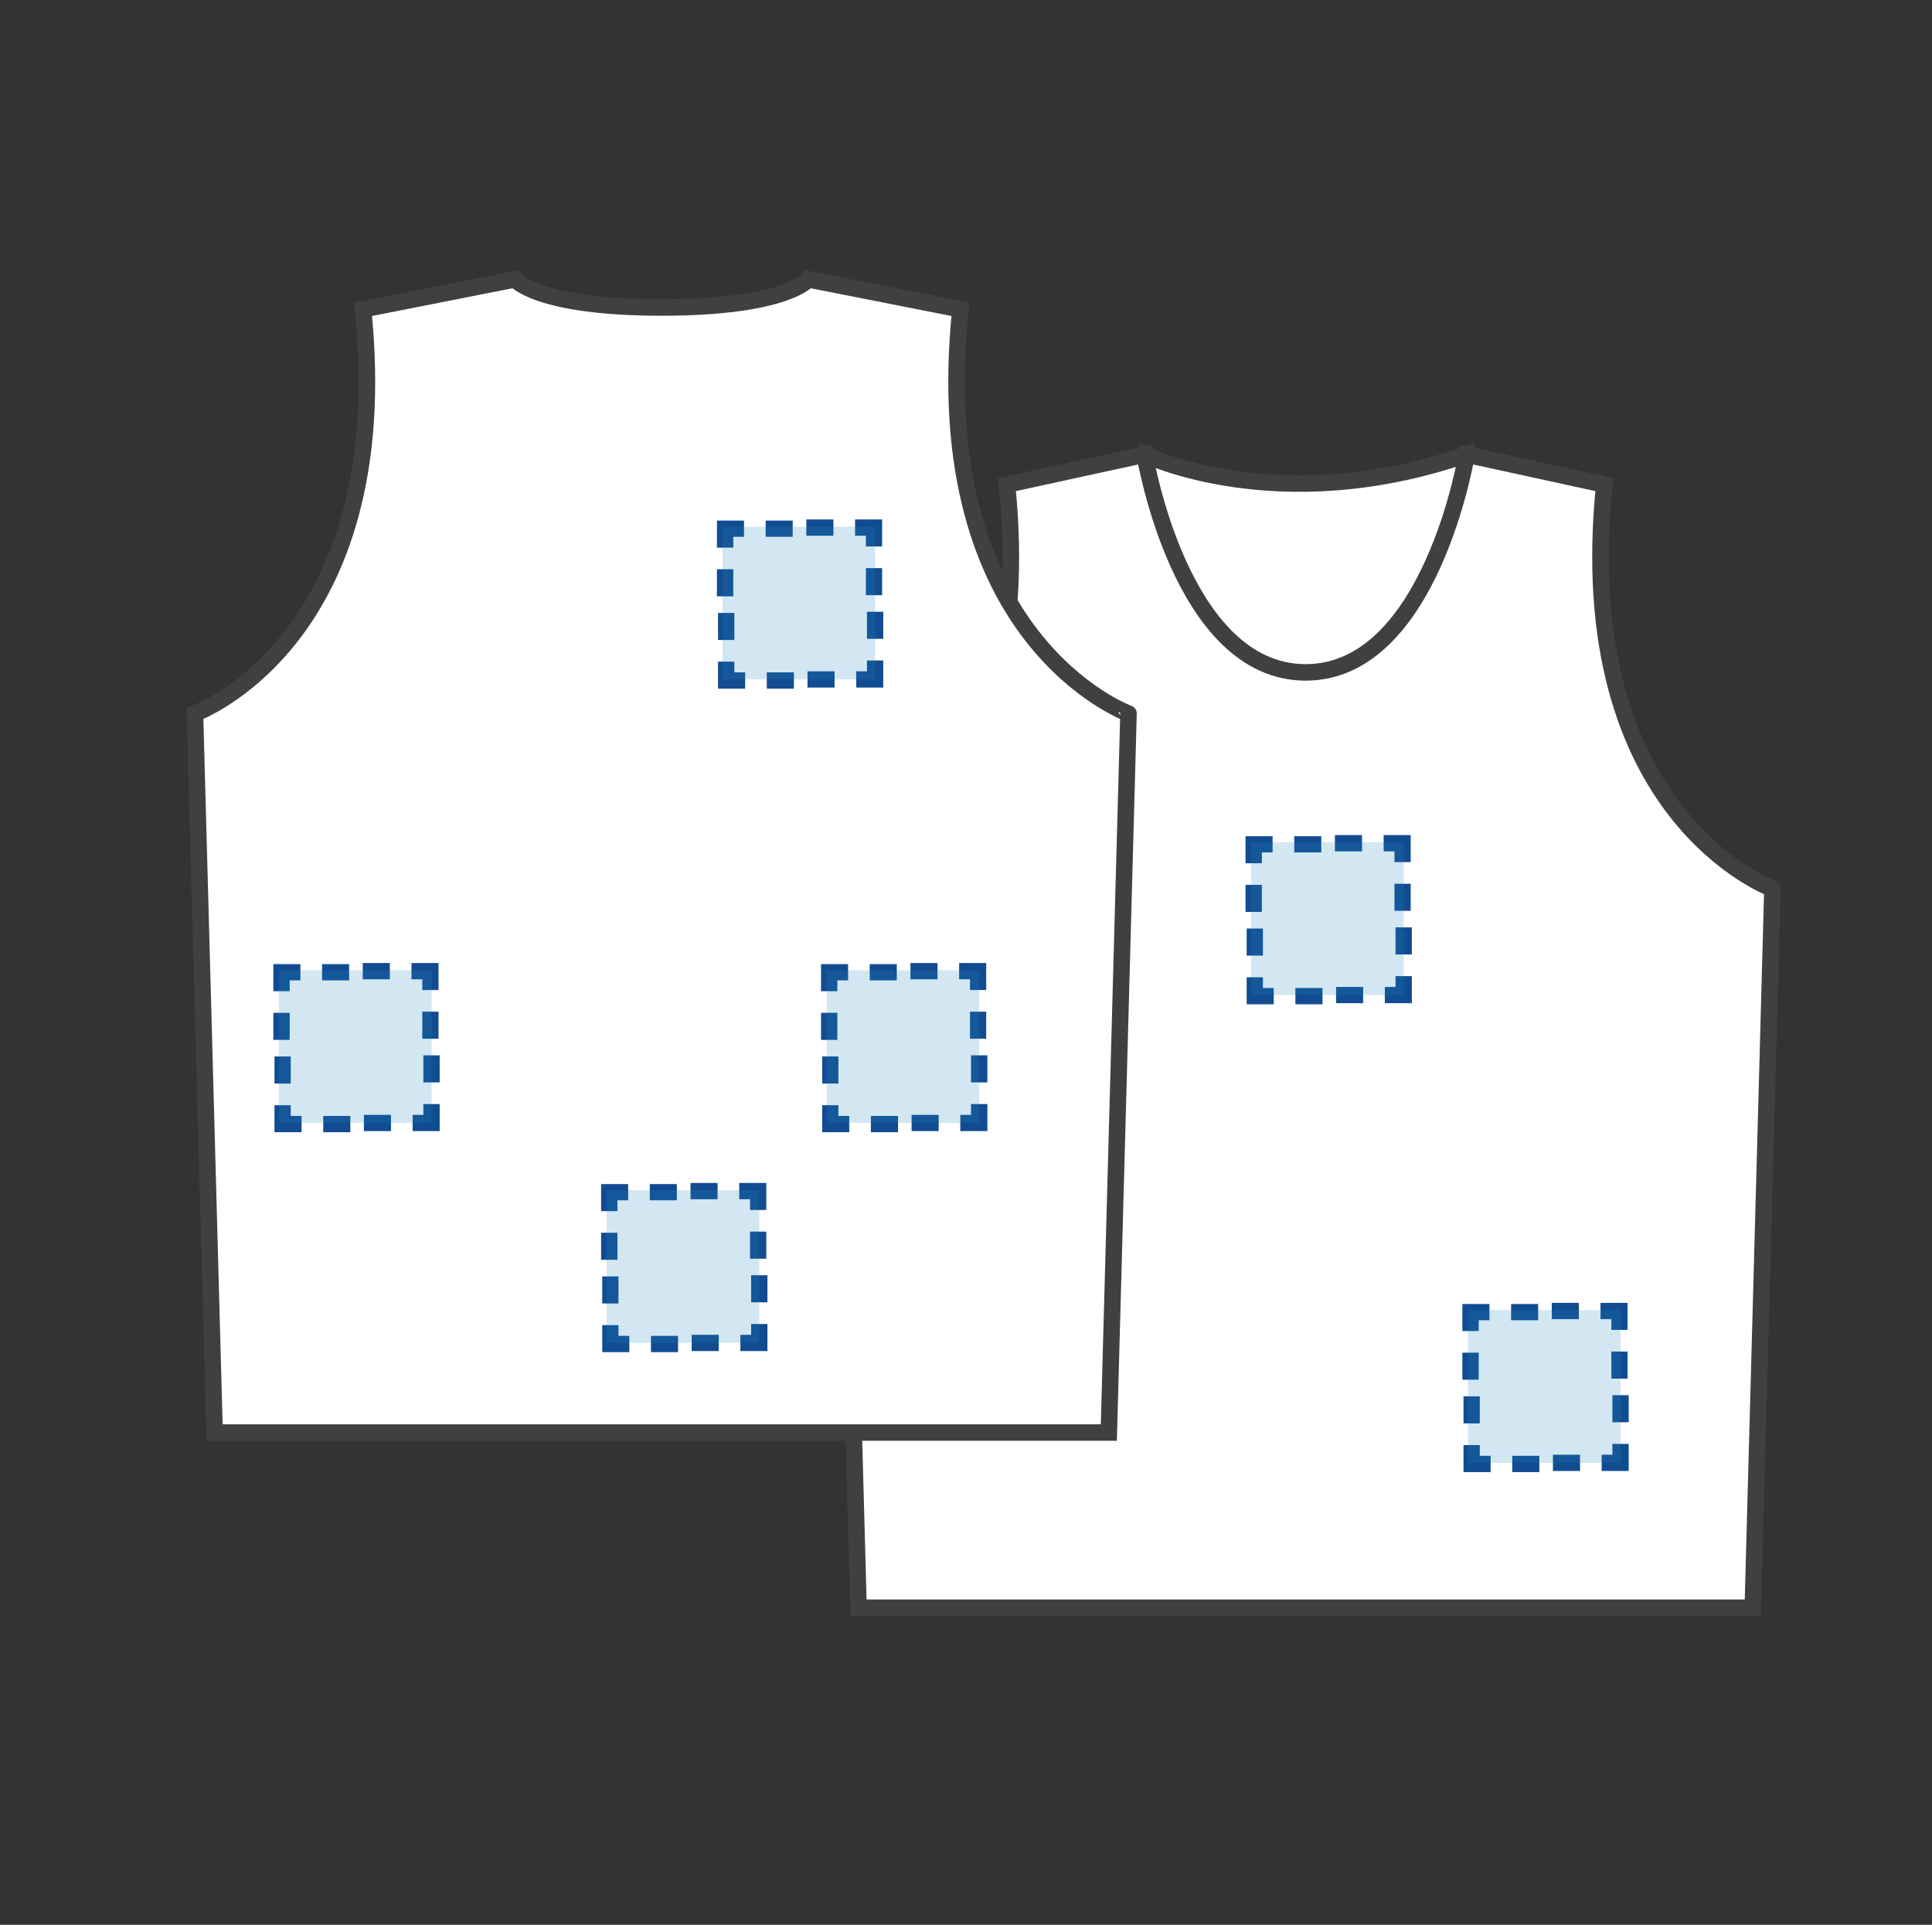 <?xml version="1.0" encoding="utf-8"?>
<!-- Generator: Adobe Illustrator 16.0.0, SVG Export Plug-In . SVG Version: 6.00 Build 0)  -->
<!DOCTYPE svg PUBLIC "-//W3C//DTD SVG 1.1//EN" "http://www.w3.org/Graphics/SVG/1.1/DTD/svg11.dtd">
<svg version="1.1" id="Layer_1" xmlns="http://www.w3.org/2000/svg" xmlns:xlink="http://www.w3.org/1999/xlink" x="0px" y="0px"
	 width="81.917px" height="81.614px" viewBox="0 0 81.917 81.614" enable-background="new 0 0 81.917 81.614" xml:space="preserve">
<rect x="0" y="0" width="81.917" height="81.614" fill="#333333" stroke="none"/>
<path fill="#FFFFFF" stroke="#3F4141" stroke-width="0.7" stroke-miterlimit="10" d="M48.535,19.276c0,0,5.658,2.762,13.651,0
	v14.691c0,0-7.919,4.729-9.337,2.667c-1.417-2.063-5.284-10.435-5.284-10.435L48.535,19.276z"/>
<path fill="#FFFFFF" stroke="#3F4141" stroke-width="0.7" stroke-miterlimit="10" d="M68.023,20.548l-5.837-1.272
	c0,0-1.517,9.234-6.825,9.234c-5.311,0-6.826-9.234-6.826-9.234l-5.838,1.272c1.441,14.028-7.128,17.138-7.128,17.138l0.833,30.482
	h18.956h18.96l0.833-30.482C75.151,37.686,66.583,34.576,68.023,20.548z"/>
<path fill="#FFFFFF" stroke="#3F4141" stroke-width="0.7" stroke-miterlimit="10" d="M40.721,13.117l-6.446-1.272
	c0,0-0.908,1.193-6.217,1.193s-6.219-1.193-6.219-1.193l-6.444,1.272c1.44,14.028-7.128,17.138-7.128,17.138l0.832,30.486h18.959
	h18.957l0.834-30.485C47.849,30.255,39.28,27.146,40.721,13.117z"/>
<g>
	<g>
		<g>
			<polygon fill="#114C91" points="62.698,57.354 62.297,57.354 62.005,57.354 62.005,58.502 62.297,58.502 62.698,58.502 			"/>
			<polygon fill="#114C91" points="62.698,55.979 63.153,55.979 63.153,55.534 63.153,55.291 62.005,55.291 62.005,56.438 
				62.297,56.438 62.698,56.438 			"/>
			<polygon fill="#114C91" points="65.217,55.979 65.217,55.534 65.217,55.291 64.071,55.291 64.071,55.534 64.071,55.979 			"/>
			<polygon fill="#114C91" points="66.944,55.934 66.944,55.534 66.944,55.243 65.796,55.243 65.796,55.534 65.796,55.934 			"/>
			<polygon fill="#114C91" points="68.321,55.934 68.321,56.389 68.766,56.389 69.009,56.389 69.009,55.243 67.862,55.243 
				67.862,55.534 67.862,55.934 			"/>
			<polygon fill="#114C91" points="68.321,58.455 68.766,58.455 69.009,58.455 69.009,57.307 68.766,57.307 68.321,57.307 			"/>
			<polygon fill="#114C91" points="68.366,60.305 68.766,60.305 69.057,60.305 69.057,59.157 68.766,59.157 68.366,59.157 			"/>
			<polygon fill="#114C91" points="68.366,61.682 67.911,61.682 67.911,62.126 67.911,62.371 69.057,62.371 69.057,61.223 
				68.766,61.223 68.366,61.223 			"/>
			<polygon fill="#114C91" points="65.845,61.682 65.845,62.126 65.845,62.371 66.993,62.371 66.993,62.126 66.993,61.682 			"/>
			<polygon fill="#114C91" points="64.12,61.727 64.12,62.126 64.12,62.418 65.268,62.418 65.268,62.126 65.268,61.727 			"/>
			<polygon fill="#114C91" points="62.743,61.727 62.743,61.272 62.297,61.272 62.053,61.272 62.053,62.418 63.202,62.418 
				63.202,62.126 63.202,61.727 			"/>
			<polygon fill="#114C91" points="62.743,59.206 62.297,59.206 62.053,59.206 62.053,60.354 62.297,60.354 62.743,60.354 			"/>
		</g>
	</g>
	<rect x="62.241" y="55.551" opacity="0.2" fill="#1E8AC0" enable-background="new    " width="6.472" height="6.475"/>
</g>
<g>
	<g>
		<g>
			<polygon fill="#114C91" points="31.091,24.136 30.69,24.136 30.398,24.136 30.398,25.285 30.69,25.285 31.091,25.285 			"/>
			<polygon fill="#114C91" points="31.091,22.761 31.546,22.761 31.546,22.316 31.546,22.073 30.398,22.073 30.398,23.22 
				30.69,23.22 31.091,23.22 			"/>
			<polygon fill="#114C91" points="33.61,22.761 33.61,22.316 33.61,22.073 32.464,22.073 32.464,22.316 32.464,22.761 			"/>
			<polygon fill="#114C91" points="35.337,22.716 35.337,22.316 35.337,22.025 34.189,22.025 34.189,22.316 34.189,22.716 			"/>
			<polygon fill="#114C91" points="36.714,22.716 36.714,23.171 37.159,23.171 37.402,23.171 37.402,22.025 36.255,22.025 
				36.255,22.316 36.255,22.716 			"/>
			<polygon fill="#114C91" points="36.714,25.237 37.159,25.237 37.402,25.237 37.402,24.089 37.159,24.089 36.714,24.089 			"/>
			<polygon fill="#114C91" points="36.759,27.087 37.159,27.087 37.45,27.087 37.45,25.939 37.159,25.939 36.759,25.939 			"/>
			<polygon fill="#114C91" points="36.759,28.464 36.304,28.464 36.304,28.909 36.304,29.153 37.45,29.153 37.45,28.005 
				37.159,28.005 36.759,28.005 			"/>
			<polygon fill="#114C91" points="34.238,28.464 34.238,28.909 34.238,29.153 35.386,29.153 35.386,28.909 35.386,28.464 			"/>
			<polygon fill="#114C91" points="32.513,28.509 32.513,28.909 32.513,29.201 33.661,29.201 33.661,28.909 33.661,28.509 			"/>
			<polygon fill="#114C91" points="31.136,28.509 31.136,28.054 30.69,28.054 30.446,28.054 30.446,29.201 31.595,29.201 
				31.595,28.909 31.595,28.509 			"/>
			<polygon fill="#114C91" points="31.136,25.988 30.69,25.988 30.446,25.988 30.446,27.136 30.69,27.136 31.136,27.136 			"/>
		</g>
	</g>
	<rect x="30.634" y="22.333" opacity="0.2" fill="#1E8AC0" enable-background="new    " width="6.472" height="6.475"/>
</g>
<g>
	<g>
		<g>
			<polygon fill="#114C91" points="12.283,42.944 11.882,42.944 11.59,42.944 11.59,44.092 11.882,44.092 12.283,44.092 			"/>
			<polygon fill="#114C91" points="12.283,41.569 12.738,41.569 12.738,41.124 12.738,40.88 11.59,40.88 11.59,42.028 
				11.882,42.028 12.283,42.028 			"/>
			<polygon fill="#114C91" points="14.802,41.569 14.802,41.124 14.802,40.88 13.656,40.88 13.656,41.124 13.656,41.569 			"/>
			<polygon fill="#114C91" points="16.529,41.524 16.529,41.124 16.529,40.833 15.381,40.833 15.381,41.124 15.381,41.524 			"/>
			<polygon fill="#114C91" points="17.906,41.524 17.906,41.979 18.351,41.979 18.594,41.979 18.594,40.833 17.447,40.833 
				17.447,41.124 17.447,41.524 			"/>
			<polygon fill="#114C91" points="17.906,44.044 18.351,44.044 18.594,44.044 18.594,42.897 18.351,42.897 17.906,42.897 			"/>
			<polygon fill="#114C91" points="17.951,45.895 18.351,45.895 18.642,45.895 18.642,44.747 18.351,44.747 17.951,44.747 			"/>
			<polygon fill="#114C91" points="17.951,47.272 17.496,47.272 17.496,47.716 17.496,47.96 18.642,47.96 18.642,46.813 
				18.351,46.813 17.951,46.813 			"/>
			<polygon fill="#114C91" points="15.43,47.272 15.43,47.716 15.43,47.96 16.578,47.96 16.578,47.716 16.578,47.272 			"/>
			<polygon fill="#114C91" points="13.705,47.317 13.705,47.716 13.705,48.008 14.853,48.008 14.853,47.716 14.853,47.317 			"/>
			<polygon fill="#114C91" points="12.328,47.317 12.328,46.862 11.882,46.862 11.638,46.862 11.638,48.008 12.787,48.008 
				12.787,47.716 12.787,47.317 			"/>
			<polygon fill="#114C91" points="12.328,44.795 11.882,44.795 11.638,44.795 11.638,45.944 11.882,45.944 12.328,45.944 			"/>
		</g>
	</g>
	<rect x="11.826" y="41.141" opacity="0.2" fill="#1E8AC0" enable-background="new    " width="6.472" height="6.475"/>
</g>
<g>
	<g>
		<g>
			<polygon fill="#114C91" points="35.504,42.944 35.104,42.944 34.812,42.944 34.812,44.092 35.104,44.092 35.504,44.092 			"/>
			<polygon fill="#114C91" points="35.504,41.569 35.959,41.569 35.959,41.124 35.959,40.88 34.812,40.88 34.812,42.028 
				35.104,42.028 35.504,42.028 			"/>
			<polygon fill="#114C91" points="38.024,41.569 38.024,41.124 38.024,40.88 36.877,40.88 36.877,41.124 36.877,41.569 			"/>
			<polygon fill="#114C91" points="39.75,41.524 39.75,41.124 39.75,40.833 38.603,40.833 38.603,41.124 38.603,41.524 			"/>
			<polygon fill="#114C91" points="41.127,41.524 41.127,41.979 41.573,41.979 41.816,41.979 41.816,40.833 40.668,40.833 
				40.668,41.124 40.668,41.524 			"/>
			<polygon fill="#114C91" points="41.127,44.044 41.573,44.044 41.816,44.044 41.816,42.897 41.573,42.897 41.127,42.897 			"/>
			<polygon fill="#114C91" points="41.172,45.895 41.573,45.895 41.864,45.895 41.864,44.747 41.573,44.747 41.172,44.747 			"/>
			<polygon fill="#114C91" points="41.172,47.272 40.717,47.272 40.717,47.716 40.717,47.96 41.864,47.96 41.864,46.813 
				41.573,46.813 41.172,46.813 			"/>
			<polygon fill="#114C91" points="38.652,47.272 38.652,47.716 38.652,47.96 39.799,47.96 39.799,47.716 39.799,47.272 			"/>
			<polygon fill="#114C91" points="36.926,47.317 36.926,47.716 36.926,48.008 38.075,48.008 38.075,47.716 38.075,47.317 			"/>
			<polygon fill="#114C91" points="35.549,47.317 35.549,46.862 35.104,46.862 34.86,46.862 34.86,48.008 36.008,48.008 
				36.008,47.716 36.008,47.317 			"/>
			<polygon fill="#114C91" points="35.549,44.795 35.104,44.795 34.86,44.795 34.86,45.944 35.104,45.944 35.549,45.944 			"/>
		</g>
	</g>
	<rect x="35.047" y="41.141" opacity="0.2" fill="#1E8AC0" enable-background="new    " width="6.472" height="6.475"/>
</g>
<g>
	<g>
		<g>
			<polygon fill="#114C91" points="26.179,52.269 25.779,52.269 25.487,52.269 25.487,53.417 25.779,53.417 26.179,53.417 			"/>
			<polygon fill="#114C91" points="26.179,50.894 26.634,50.894 26.634,50.449 26.634,50.206 25.487,50.206 25.487,51.353 
				25.779,51.353 26.179,51.353 			"/>
			<polygon fill="#114C91" points="28.699,50.894 28.699,50.449 28.699,50.206 27.552,50.206 27.552,50.449 27.552,50.894 			"/>
			<polygon fill="#114C91" points="30.425,50.849 30.425,50.449 30.425,50.158 29.278,50.158 29.278,50.449 29.278,50.849 			"/>
			<polygon fill="#114C91" points="31.802,50.849 31.802,51.304 32.248,51.304 32.491,51.304 32.491,50.158 31.343,50.158 
				31.343,50.449 31.343,50.849 			"/>
			<polygon fill="#114C91" points="31.802,53.37 32.248,53.37 32.491,53.37 32.491,52.222 32.248,52.222 31.802,52.222 			"/>
			<polygon fill="#114C91" points="31.847,55.22 32.248,55.22 32.539,55.22 32.539,54.072 32.248,54.072 31.847,54.072 			"/>
			<polygon fill="#114C91" points="31.847,56.597 31.392,56.597 31.392,57.042 31.392,57.286 32.539,57.286 32.539,56.138 
				32.248,56.138 31.847,56.138 			"/>
			<polygon fill="#114C91" points="29.327,56.597 29.327,57.042 29.327,57.286 30.474,57.286 30.474,57.042 30.474,56.597 			"/>
			<polygon fill="#114C91" points="27.601,56.642 27.601,57.042 27.601,57.333 28.75,57.333 28.75,57.042 28.75,56.642 			"/>
			<polygon fill="#114C91" points="26.224,56.642 26.224,56.187 25.779,56.187 25.535,56.187 25.535,57.333 26.683,57.333 
				26.683,57.042 26.683,56.642 			"/>
			<polygon fill="#114C91" points="26.224,54.121 25.779,54.121 25.535,54.121 25.535,55.269 25.779,55.269 26.224,55.269 			"/>
		</g>
	</g>
	<rect x="25.722" y="50.466" opacity="0.2" fill="#1E8AC0" enable-background="new    " width="6.472" height="6.475"/>
</g>
<g>
	<g>
		<g>
			<polygon fill="#114C91" points="53.503,37.519 53.103,37.519 52.81,37.519 52.81,38.667 53.103,38.667 53.503,38.667 			"/>
			<polygon fill="#114C91" points="53.503,36.144 53.958,36.144 53.958,35.699 53.958,35.456 52.81,35.456 52.81,36.603 
				53.103,36.603 53.503,36.603 			"/>
			<polygon fill="#114C91" points="56.023,36.144 56.023,35.699 56.023,35.456 54.876,35.456 54.876,35.699 54.876,36.144 			"/>
			<polygon fill="#114C91" points="57.75,36.099 57.75,35.699 57.75,35.408 56.601,35.408 56.601,35.699 56.601,36.099 			"/>
			<polygon fill="#114C91" points="59.126,36.099 59.126,36.554 59.572,36.554 59.814,36.554 59.814,35.408 58.667,35.408 
				58.667,35.699 58.667,36.099 			"/>
			<polygon fill="#114C91" points="59.126,38.62 59.572,38.62 59.814,38.62 59.814,37.472 59.572,37.472 59.126,37.472 			"/>
			<polygon fill="#114C91" points="59.171,40.47 59.572,40.47 59.863,40.47 59.863,39.322 59.572,39.322 59.171,39.322 			"/>
			<polygon fill="#114C91" points="59.171,41.847 58.716,41.847 58.716,42.292 58.716,42.536 59.863,42.536 59.863,41.388 
				59.572,41.388 59.171,41.388 			"/>
			<polygon fill="#114C91" points="56.65,41.847 56.65,42.292 56.65,42.536 57.798,42.536 57.798,42.292 57.798,41.847 			"/>
			<polygon fill="#114C91" points="54.925,41.892 54.925,42.292 54.925,42.583 56.074,42.583 56.074,42.292 56.074,41.892 			"/>
			<polygon fill="#114C91" points="53.548,41.892 53.548,41.437 53.103,41.437 52.859,41.437 52.859,42.583 54.007,42.583 
				54.007,42.292 54.007,41.892 			"/>
			<polygon fill="#114C91" points="53.548,39.371 53.103,39.371 52.859,39.371 52.859,40.519 53.103,40.519 53.548,40.519 			"/>
		</g>
	</g>
	<rect x="53.046" y="35.716" opacity="0.2" fill="#1E8AC0" enable-background="new    " width="6.471" height="6.475"/>
</g>
</svg>
